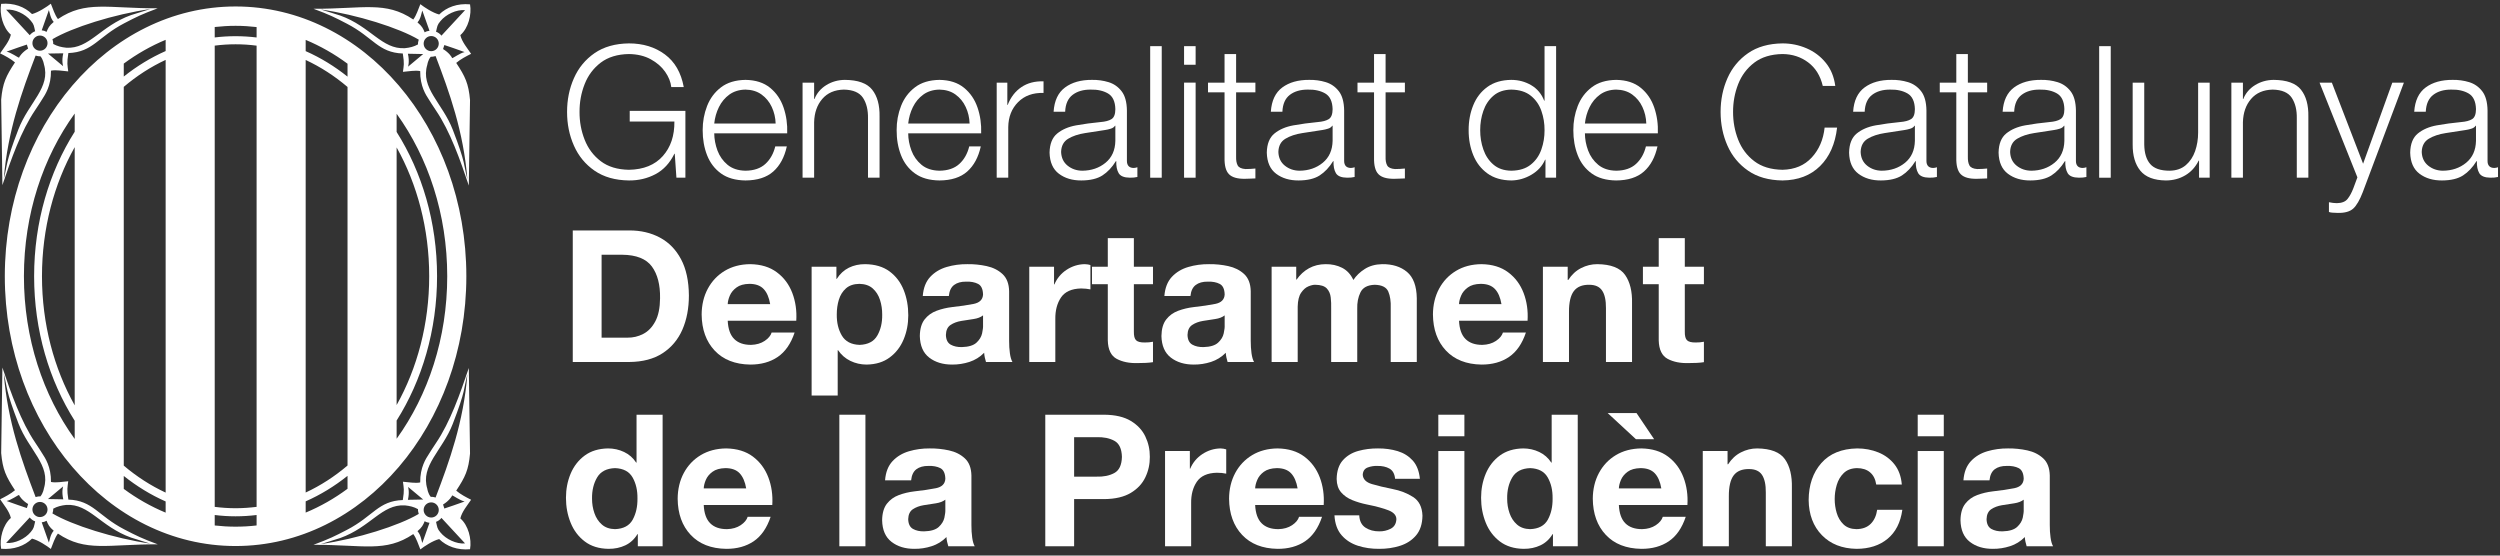 <?xml version="1.0" encoding="UTF-8" standalone="no"?>
<svg width="369px" height="82px" viewBox="0 0 369 82" version="1.1" xmlns="http://www.w3.org/2000/svg" xmlns:xlink="http://www.w3.org/1999/xlink">
    <rect x="0" y="0" width="369" height="82" fill="#333333" stroke="none"/>
    <!-- Generator: Sketch 42 (36781) - http://www.bohemiancoding.com/sketch -->
    <title>Group</title>
    <desc>Created with Sketch.</desc>
    <defs></defs>
    <g id="Page-1" stroke="none" stroke-width="1" fill="none" fill-rule="evenodd">
        <g id="Group" fill="#FFFFFF">
            <path d="M94.143,80.63 L97.802,80.63 L97.802,61.213 L93.953,61.213 L93.953,68.281 L93.899,68.281 C93.448,67.588 92.854,67.064 92.118,66.714 C91.379,66.364 90.589,66.187 89.745,66.187 C88.371,66.211 87.222,66.561 86.303,67.238 C85.384,67.918 84.692,68.808 84.228,69.907 C83.767,71.005 83.536,72.195 83.536,73.477 C83.536,74.796 83.767,76.023 84.228,77.159 C84.689,78.298 85.384,79.216 86.317,79.923 C87.246,80.627 88.416,80.991 89.826,81.008 C90.732,81.014 91.555,80.841 92.295,80.491 C93.031,80.144 93.631,79.593 94.089,78.835 L94.143,78.835 L94.143,80.63 Z M94.089,73.558 C94.109,74.758 93.875,75.806 93.39,76.696 C92.902,77.587 92.03,78.056 90.776,78.101 C89.982,78.087 89.334,77.859 88.836,77.421 C88.334,76.982 87.968,76.421 87.734,75.738 C87.497,75.054 87.381,74.337 87.385,73.585 C87.368,72.385 87.619,71.348 88.134,70.474 C88.649,69.597 89.531,69.138 90.776,69.094 C92.006,69.138 92.871,69.597 93.37,70.471 C93.865,71.345 94.105,72.372 94.089,73.558 L94.089,73.558 Z" id="Fill-1342"></path>
            <path d="M113.99,74.537 C114.078,73.072 113.885,71.712 113.403,70.451 C112.925,69.193 112.165,68.173 111.128,67.391 C110.087,66.612 108.771,66.214 107.177,66.187 C105.75,66.204 104.502,66.534 103.43,67.176 C102.362,67.819 101.528,68.7 100.931,69.811 C100.335,70.927 100.033,72.195 100.023,73.613 C100.043,75.826 100.684,77.604 101.942,78.944 C103.2,80.287 104.946,80.974 107.177,81.008 C108.775,81.018 110.128,80.644 111.247,79.889 C112.362,79.131 113.193,77.927 113.746,76.278 L110.355,76.278 C110.216,76.737 109.873,77.149 109.324,77.519 C108.771,77.886 108.103,78.08 107.316,78.101 C106.242,78.107 105.411,77.818 104.831,77.237 C104.248,76.659 103.926,75.755 103.871,74.537 L113.99,74.537 Z M103.871,72.089 C103.881,71.712 103.987,71.29 104.18,70.831 C104.377,70.369 104.705,69.968 105.17,69.631 C105.631,69.291 106.265,69.114 107.072,69.094 C107.995,69.097 108.697,69.352 109.175,69.859 C109.649,70.366 109.972,71.11 110.138,72.089 L103.871,72.089 L103.871,72.089 Z" id="Fill-1343"></path>
            <polygon id="Fill-1344" points="123.888 80.63 127.737 80.63 127.737 61.213 123.888 61.213"></polygon>
            <path d="M139.533,75.19 C139.55,75.496 139.503,75.901 139.394,76.407 C139.283,76.907 139.004,77.366 138.56,77.778 C138.116,78.186 137.397,78.403 136.41,78.427 C135.766,78.444 135.217,78.325 134.762,78.073 C134.308,77.818 134.071,77.339 134.05,76.632 C134.071,75.945 134.301,75.452 134.742,75.16 C135.183,74.867 135.712,74.67 136.329,74.568 C136.946,74.473 137.546,74.381 138.136,74.289 C138.723,74.197 139.188,74.021 139.533,73.749 L139.533,75.19 Z M134.484,70.893 C134.559,70.138 134.817,69.594 135.261,69.257 C135.705,68.927 136.295,68.764 137.034,68.771 C137.733,68.744 138.32,68.856 138.794,69.097 C139.266,69.342 139.513,69.869 139.533,70.675 C139.489,71.42 139.025,71.882 138.14,72.059 C137.251,72.236 136.197,72.392 134.973,72.525 C134.162,72.62 133.396,72.803 132.674,73.069 C131.955,73.337 131.365,73.762 130.907,74.347 C130.453,74.932 130.215,75.748 130.202,76.795 C130.232,78.233 130.697,79.294 131.592,79.981 C132.484,80.671 133.61,81.014 134.973,81.008 C135.841,81.018 136.689,80.885 137.516,80.617 C138.347,80.351 139.072,79.903 139.696,79.27 C139.71,79.501 139.74,79.733 139.791,79.96 C139.839,80.188 139.896,80.413 139.968,80.63 L143.87,80.63 C143.694,80.328 143.569,79.896 143.494,79.331 C143.416,78.767 143.379,78.158 143.382,77.506 L143.382,70.185 C143.358,69.074 143.033,68.227 142.406,67.649 C141.782,67.071 141.002,66.68 140.062,66.476 C139.127,66.272 138.18,66.177 137.228,66.187 C136.156,66.18 135.135,66.32 134.166,66.605 C133.196,66.891 132.385,67.377 131.741,68.064 C131.094,68.754 130.727,69.696 130.636,70.893 L134.484,70.893 L134.484,70.893 Z" id="Fill-1345"></path>
            <path d="M154.284,80.63 L158.54,80.63 L158.54,73.667 L163.019,73.667 C164.619,73.647 165.915,73.344 166.901,72.752 C167.885,72.161 168.604,71.396 169.051,70.454 C169.502,69.516 169.723,68.509 169.716,67.438 C169.723,66.367 169.502,65.364 169.051,64.422 C168.604,63.481 167.885,62.716 166.901,62.124 C165.915,61.532 164.619,61.23 163.019,61.213 L154.284,61.213 L154.284,80.63 Z M158.54,64.528 L161.852,64.528 C162.873,64.494 163.745,64.667 164.467,65.055 C165.189,65.439 165.565,66.235 165.596,67.438 C165.565,68.642 165.189,69.437 164.467,69.822 C163.745,70.209 162.873,70.386 161.852,70.352 L158.54,70.352 L158.54,64.528 L158.54,64.528 Z" id="Fill-1346"></path>
            <path d="M171.961,80.63 L175.813,80.63 L175.813,74.293 C175.792,73.021 176.074,71.957 176.65,71.107 C177.23,70.253 178.217,69.808 179.607,69.777 C179.845,69.777 180.089,69.788 180.34,69.811 C180.591,69.839 180.811,69.873 180.991,69.913 L180.991,66.326 C180.869,66.286 180.73,66.252 180.58,66.228 C180.435,66.204 180.289,66.187 180.15,66.187 C179.19,66.204 178.298,66.483 177.474,67.02 C176.654,67.561 176.054,68.281 175.677,69.176 L175.623,69.176 L175.623,66.568 L171.961,66.568 L171.961,80.63" id="Fill-1347"></path>
            <path d="M195.378,74.537 C195.467,73.072 195.273,71.712 194.795,70.451 C194.314,69.193 193.554,68.173 192.516,67.391 C191.475,66.612 190.16,66.214 188.569,66.187 C187.138,66.204 185.891,66.534 184.819,67.176 C183.751,67.819 182.917,68.7 182.32,69.811 C181.723,70.927 181.418,72.195 181.411,73.613 C181.432,75.826 182.072,77.604 183.33,78.944 C184.592,80.287 186.335,80.974 188.569,81.008 C190.163,81.018 191.519,80.644 192.635,79.889 C193.751,79.131 194.581,77.927 195.134,76.278 L191.743,76.278 C191.604,76.737 191.262,77.149 190.712,77.519 C190.16,77.886 189.492,78.08 188.705,78.101 C187.63,78.107 186.803,77.818 186.22,77.237 C185.636,76.659 185.318,75.755 185.26,74.537 L195.378,74.537 Z M185.26,72.089 C185.27,71.712 185.375,71.29 185.572,70.831 C185.765,70.369 186.094,69.968 186.555,69.631 C187.02,69.291 187.654,69.114 188.461,69.094 C189.383,69.097 190.085,69.352 190.563,69.859 C191.038,70.366 191.36,71.11 191.526,72.089 L185.26,72.089 L185.26,72.089 Z" id="Fill-1348"></path>
            <path d="M196.965,76.061 C197.037,77.295 197.389,78.274 198.023,79.002 C198.654,79.726 199.461,80.243 200.438,80.555 C201.411,80.868 202.452,81.018 203.557,81.008 C204.642,81.018 205.67,80.868 206.64,80.562 C207.606,80.256 208.396,79.746 209.006,79.029 C209.62,78.311 209.936,77.339 209.956,76.115 C209.912,74.84 209.451,73.922 208.576,73.358 C207.701,72.793 206.68,72.399 205.51,72.171 C204.368,71.947 203.364,71.705 202.499,71.45 C201.638,71.195 201.184,70.736 201.14,70.077 C201.173,69.522 201.424,69.162 201.886,68.995 C202.35,68.825 202.815,68.754 203.286,68.771 C203.991,68.757 204.591,68.887 205.08,69.162 C205.568,69.437 205.846,69.941 205.917,70.675 L209.576,70.675 C209.464,69.529 209.112,68.635 208.522,67.975 C207.931,67.323 207.189,66.857 206.294,66.585 C205.395,66.313 204.429,66.18 203.394,66.187 C202.37,66.18 201.397,66.303 200.471,66.561 C199.549,66.819 198.793,67.278 198.203,67.938 C197.616,68.594 197.311,69.516 197.291,70.702 C197.304,71.518 197.525,72.174 197.949,72.667 C198.376,73.16 198.922,73.545 199.597,73.817 C200.268,74.089 200.984,74.303 201.736,74.456 C203.13,74.735 204.205,75.027 204.961,75.33 C205.717,75.632 206.1,76.067 206.107,76.632 C206.073,77.305 205.788,77.771 205.263,78.043 C204.734,78.308 204.174,78.441 203.584,78.427 C202.794,78.437 202.116,78.25 201.543,77.88 C200.97,77.506 200.665,76.897 200.624,76.061 L196.965,76.061" id="Fill-1349"></path>
            <path d="M212.296,80.63 L216.144,80.63 L216.144,66.571 L212.296,66.571 L212.296,80.63 Z M212.296,64.392 L216.144,64.392 L216.144,61.213 L212.296,61.213 L212.296,64.392 Z" id="Fill-1350"></path>
            <path d="M229.216,80.63 L232.875,80.63 L232.875,61.213 L229.026,61.213 L229.026,68.281 L228.972,68.281 C228.521,67.588 227.928,67.064 227.192,66.714 C226.453,66.364 225.663,66.187 224.818,66.187 C223.445,66.211 222.299,66.561 221.376,67.238 C220.458,67.918 219.766,68.808 219.301,69.907 C218.84,71.005 218.609,72.195 218.609,73.477 C218.609,74.796 218.84,76.023 219.301,77.159 C219.759,78.298 220.458,79.216 221.387,79.923 C222.319,80.627 223.489,80.991 224.9,81.008 C225.805,81.014 226.629,80.841 227.368,80.491 C228.104,80.144 228.704,79.593 229.162,78.835 L229.216,78.835 L229.216,80.63 Z M229.162,73.558 C229.182,74.758 228.948,75.806 228.463,76.696 C227.975,77.587 227.104,78.056 225.849,78.101 C225.056,78.087 224.408,77.859 223.909,77.421 C223.408,76.982 223.041,76.421 222.807,75.738 C222.57,75.054 222.455,74.337 222.458,73.585 C222.441,72.385 222.692,71.348 223.208,70.474 C223.723,69.597 224.605,69.138 225.849,69.094 C227.08,69.138 227.945,69.597 228.443,70.471 C228.942,71.345 229.179,72.372 229.162,73.558 L229.162,73.558 Z" id="Fill-1351"></path>
            <path d="M249.063,74.537 C249.151,73.072 248.958,71.712 248.477,70.451 C247.998,69.193 247.239,68.173 246.201,67.391 C245.16,66.612 243.845,66.214 242.254,66.187 C240.823,66.204 239.575,66.534 238.504,67.176 C237.432,67.819 236.602,68.7 236.005,69.811 C235.408,70.927 235.103,72.195 235.096,73.613 C235.116,75.826 235.757,77.604 237.015,78.944 C238.273,80.287 240.02,80.974 242.254,81.008 C243.848,81.018 245.204,80.644 246.32,79.889 C247.436,79.131 248.266,77.927 248.816,76.278 L245.428,76.278 C245.289,76.737 244.947,77.149 244.397,77.519 C243.845,77.886 243.177,78.08 242.39,78.101 C241.315,78.107 240.484,77.818 239.901,77.237 C239.321,76.659 238.999,75.755 238.945,74.537 L249.063,74.537 Z M238.945,72.089 C238.955,71.712 239.06,71.29 239.253,70.831 C239.45,70.369 239.779,69.968 240.24,69.631 C240.701,69.291 241.339,69.114 242.142,69.094 C243.068,69.097 243.77,69.352 244.248,69.859 C244.723,70.366 245.045,71.11 245.211,72.089 L238.945,72.089 Z M241.464,64.827 L244.15,64.827 L241.549,60.965 L237.29,60.965 L241.464,64.827 L241.464,64.827 Z" id="Fill-1352"></path>
            <path d="M251.328,80.63 L255.177,80.63 L255.177,73.259 C255.17,71.841 255.408,70.811 255.886,70.172 C256.364,69.536 257.123,69.22 258.161,69.233 C259.049,69.233 259.687,69.519 260.07,70.09 C260.453,70.668 260.643,71.532 260.633,72.688 L260.633,80.63 L264.482,80.63 L264.482,71.981 C264.522,70.216 264.183,68.815 263.454,67.778 C262.729,66.741 261.362,66.214 259.358,66.187 C258.527,66.187 257.73,66.381 256.967,66.768 C256.208,67.153 255.574,67.741 255.069,68.526 L254.987,68.526 L254.987,66.568 L251.328,66.568 L251.328,80.63" id="Fill-1353"></path>
            <path d="M280.707,71.518 C280.609,70.321 280.246,69.329 279.625,68.54 C278.998,67.751 278.205,67.163 277.238,66.772 C276.275,66.384 275.231,66.187 274.115,66.187 C271.823,66.231 270.06,66.952 268.825,68.356 C267.595,69.754 266.971,71.569 266.957,73.803 C266.984,75.948 267.635,77.679 268.907,78.988 C270.178,80.297 271.887,80.974 274.03,81.008 C275.899,81.001 277.425,80.508 278.608,79.525 C279.798,78.543 280.524,77.118 280.785,75.245 L277.069,75.245 C276.947,76.115 276.631,76.805 276.116,77.319 C275.604,77.829 274.902,78.09 274.003,78.101 C273.207,78.087 272.572,77.852 272.101,77.4 C271.633,76.948 271.297,76.387 271.097,75.71 C270.897,75.037 270.799,74.354 270.802,73.667 C270.799,72.96 270.901,72.259 271.108,71.562 C271.314,70.869 271.657,70.287 272.138,69.822 C272.62,69.356 273.268,69.114 274.088,69.094 C274.892,69.097 275.536,69.305 276.018,69.716 C276.506,70.124 276.811,70.726 276.933,71.518 L280.707,71.518" id="Fill-1354"></path>
            <path d="M283.054,80.63 L286.902,80.63 L286.902,66.571 L283.054,66.571 L283.054,80.63 Z M283.054,64.392 L286.902,64.392 L286.902,61.213 L283.054,61.213 L283.054,64.392 Z" id="Fill-1355"></path>
            <path d="M298.699,75.19 C298.716,75.496 298.669,75.901 298.56,76.407 C298.448,76.907 298.17,77.366 297.726,77.778 C297.279,78.186 296.563,78.403 295.576,78.427 C294.932,78.444 294.383,78.325 293.928,78.073 C293.474,77.818 293.237,77.339 293.216,76.632 C293.237,75.945 293.467,75.452 293.908,75.16 C294.349,74.867 294.878,74.67 295.495,74.568 C296.112,74.473 296.712,74.381 297.299,74.289 C297.889,74.197 298.357,74.021 298.699,73.749 L298.699,75.19 Z M293.65,70.893 C293.725,70.138 293.983,69.594 294.427,69.257 C294.871,68.927 295.461,68.764 296.2,68.771 C296.899,68.744 297.485,68.856 297.96,69.097 C298.431,69.342 298.679,69.869 298.699,70.675 C298.655,71.42 298.191,71.882 297.306,72.059 C296.417,72.236 295.363,72.392 294.139,72.525 C293.328,72.62 292.562,72.803 291.84,73.069 C291.121,73.337 290.531,73.762 290.073,74.347 C289.618,74.932 289.381,75.748 289.368,76.795 C289.398,78.233 289.863,79.294 290.754,79.981 C291.65,80.671 292.775,81.014 294.139,81.008 C295.007,81.018 295.854,80.885 296.682,80.617 C297.513,80.351 298.238,79.903 298.862,79.27 C298.876,79.501 298.906,79.733 298.957,79.96 C299.005,80.188 299.062,80.413 299.133,80.63 L303.036,80.63 C302.86,80.328 302.735,79.896 302.66,79.331 C302.582,78.767 302.545,78.158 302.548,77.506 L302.548,70.185 C302.524,69.074 302.199,68.227 301.571,67.649 C300.948,67.071 300.164,66.68 299.228,66.476 C298.292,66.272 297.346,66.177 296.39,66.187 C295.322,66.18 294.301,66.32 293.332,66.605 C292.358,66.891 291.551,67.377 290.907,68.064 C290.259,68.754 289.893,69.696 289.802,70.893 L293.65,70.893 L293.65,70.893 Z" id="Fill-1356"></path>
            <path d="M84.54,53.43 L92.892,53.43 C94.862,53.413 96.499,52.981 97.798,52.135 C99.1,51.288 100.073,50.129 100.718,48.66 C101.359,47.188 101.681,45.505 101.681,43.611 C101.664,41.462 101.277,39.677 100.518,38.256 C99.758,36.835 98.72,35.771 97.401,35.067 C96.086,34.363 94.58,34.009 92.892,34.013 L84.54,34.013 L84.54,53.43 Z M88.795,37.6 L91.834,37.6 C93.919,37.62 95.38,38.202 96.218,39.337 C97.052,40.48 97.456,42.037 97.425,44.019 C97.412,45.447 97.178,46.583 96.72,47.439 C96.265,48.293 95.672,48.912 94.943,49.286 C94.214,49.666 93.431,49.85 92.593,49.84 L88.795,49.84 L88.795,37.6 L88.795,37.6 Z" id="Fill-1357"></path>
            <path d="M117.53,47.337 C117.618,45.872 117.425,44.512 116.947,43.251 C116.469,41.989 115.709,40.969 114.668,40.194 C113.627,39.412 112.311,39.011 110.721,38.99 C109.293,39.004 108.042,39.334 106.971,39.976 C105.902,40.622 105.068,41.5 104.471,42.615 C103.875,43.727 103.573,44.995 103.563,46.413 C103.583,48.626 104.224,50.401 105.482,51.744 C106.743,53.083 108.49,53.774 110.721,53.811 C112.315,53.818 113.671,53.444 114.787,52.689 C115.902,51.931 116.736,50.727 117.286,49.078 L113.895,49.078 C113.759,49.534 113.413,49.949 112.864,50.319 C112.315,50.686 111.643,50.88 110.857,50.904 C109.782,50.907 108.954,50.618 108.371,50.037 C107.788,49.459 107.469,48.558 107.411,47.337 L117.53,47.337 Z M107.411,44.893 C107.422,44.512 107.527,44.09 107.723,43.631 C107.92,43.169 108.249,42.768 108.71,42.431 C109.171,42.088 109.805,41.911 110.612,41.897 C111.538,41.897 112.237,42.152 112.715,42.659 C113.193,43.162 113.512,43.91 113.678,44.893 L107.411,44.893 L107.411,44.893 Z" id="Fill-1358"></path>
            <path d="M119.795,58.381 L123.644,58.381 L123.644,51.689 L123.698,51.689 C124.173,52.386 124.78,52.91 125.519,53.27 C126.255,53.627 127.052,53.808 127.906,53.811 C129.273,53.791 130.412,53.44 131.321,52.76 C132.233,52.084 132.918,51.196 133.376,50.098 C133.833,49.003 134.061,47.82 134.061,46.549 C134.064,45.195 133.84,43.951 133.386,42.812 C132.931,41.673 132.236,40.755 131.294,40.058 C130.354,39.364 129.151,39.007 127.689,38.99 C126.811,38.987 126.014,39.16 125.295,39.514 C124.573,39.871 123.979,40.418 123.508,41.163 L123.454,41.163 L123.454,39.368 L119.795,39.368 L119.795,58.381 Z M126.875,50.904 C125.641,50.86 124.769,50.401 124.254,49.527 C123.742,48.657 123.494,47.623 123.508,46.44 C123.505,45.665 123.606,44.934 123.813,44.247 C124.023,43.56 124.373,42.999 124.861,42.567 C125.349,42.135 126.011,41.908 126.848,41.897 C127.665,41.911 128.323,42.139 128.818,42.577 C129.313,43.019 129.669,43.584 129.89,44.271 C130.11,44.957 130.219,45.682 130.212,46.44 C130.232,47.623 129.991,48.657 129.49,49.527 C128.991,50.401 128.116,50.86 126.875,50.904 L126.875,50.904 Z" id="Fill-1359"></path>
            <path d="M145.098,47.99 C145.115,48.296 145.067,48.701 144.959,49.204 C144.847,49.711 144.569,50.166 144.125,50.578 C143.681,50.986 142.965,51.203 141.975,51.23 C141.331,51.244 140.781,51.125 140.327,50.873 C139.873,50.618 139.635,50.139 139.615,49.432 C139.635,48.742 139.866,48.252 140.307,47.96 C140.747,47.667 141.276,47.47 141.894,47.368 C142.511,47.269 143.111,47.181 143.701,47.089 C144.288,47.001 144.755,46.821 145.098,46.549 L145.098,47.99 Z M140.049,43.693 C140.123,42.938 140.381,42.394 140.825,42.061 C141.27,41.727 141.863,41.561 142.602,41.571 C143.297,41.547 143.884,41.656 144.359,41.901 C144.833,42.142 145.078,42.669 145.098,43.475 C145.057,44.22 144.589,44.682 143.704,44.859 C142.816,45.036 141.761,45.192 140.537,45.325 C139.727,45.42 138.96,45.603 138.242,45.869 C137.519,46.137 136.929,46.562 136.471,47.147 C136.017,47.732 135.78,48.548 135.766,49.595 C135.8,51.033 136.261,52.097 137.156,52.784 C138.048,53.471 139.177,53.814 140.537,53.811 C141.405,53.818 142.256,53.685 143.084,53.42 C143.911,53.151 144.637,52.703 145.261,52.07 C145.274,52.301 145.308,52.533 145.356,52.76 C145.403,52.988 145.464,53.213 145.532,53.43 L149.435,53.43 C149.262,53.128 149.133,52.696 149.059,52.131 C148.981,51.567 148.943,50.958 148.947,50.306 L148.947,42.985 C148.923,41.874 148.597,41.03 147.97,40.449 C147.346,39.871 146.566,39.48 145.63,39.276 C144.691,39.072 143.748,38.977 142.792,38.99 C141.721,38.98 140.703,39.12 139.73,39.405 C138.76,39.691 137.95,40.177 137.306,40.864 C136.661,41.554 136.292,42.496 136.2,43.693 L140.049,43.693 L140.049,43.693 Z" id="Fill-1360"></path>
            <path d="M151.92,53.43 L155.766,53.43 L155.766,47.093 C155.749,45.821 156.03,44.757 156.607,43.903 C157.187,43.053 158.173,42.608 159.564,42.577 C159.801,42.577 160.045,42.588 160.296,42.615 C160.547,42.639 160.764,42.673 160.947,42.713 L160.947,39.126 C160.825,39.082 160.686,39.052 160.537,39.028 C160.391,39.004 160.245,38.99 160.106,38.99 C159.146,39.004 158.255,39.283 157.431,39.82 C156.61,40.361 156.01,41.081 155.63,41.979 L155.576,41.979 L155.576,39.368 L151.92,39.368 L151.92,53.43" id="Fill-1361"></path>
            <path d="M167.359,35.152 L163.511,35.152 L163.511,39.368 L161.178,39.368 L161.178,41.952 L163.511,41.952 L163.511,50.248 C163.544,51.611 163.989,52.519 164.833,52.971 C165.681,53.42 166.712,53.627 167.929,53.59 C168.312,53.593 168.702,53.583 169.095,53.563 C169.485,53.546 169.848,53.508 170.181,53.457 L170.181,50.442 C169.977,50.479 169.777,50.51 169.584,50.527 C169.387,50.544 169.187,50.55 168.987,50.55 C168.346,50.561 167.915,50.452 167.685,50.221 C167.451,49.993 167.346,49.558 167.359,48.918 L167.359,41.952 L170.181,41.952 L170.181,39.368 L167.359,39.368 L167.359,35.152" id="Fill-1362"></path>
            <path d="M180.76,47.99 C180.777,48.296 180.733,48.701 180.621,49.204 C180.513,49.711 180.235,50.166 179.787,50.578 C179.343,50.986 178.627,51.203 177.641,51.23 C176.996,51.244 176.447,51.125 175.993,50.873 C175.535,50.618 175.297,50.139 175.277,49.432 C175.297,48.742 175.528,48.252 175.972,47.96 C176.413,47.667 176.942,47.47 177.559,47.368 C178.173,47.269 178.776,47.181 179.363,47.089 C179.953,47.001 180.418,46.821 180.76,46.549 L180.76,47.99 Z M175.711,43.693 C175.786,42.938 176.047,42.394 176.491,42.061 C176.935,41.727 177.525,41.561 178.264,41.571 C178.963,41.547 179.546,41.656 180.021,41.901 C180.496,42.142 180.743,42.669 180.76,43.475 C180.719,44.22 180.255,44.682 179.366,44.859 C178.478,45.036 177.423,45.192 176.203,45.325 C175.392,45.42 174.626,45.603 173.904,45.869 C173.181,46.137 172.591,46.562 172.137,47.147 C171.679,47.732 171.445,48.548 171.428,49.595 C171.462,51.033 171.927,52.097 172.819,52.784 C173.714,53.471 174.84,53.814 176.203,53.811 C177.071,53.818 177.919,53.685 178.746,53.42 C179.573,53.151 180.299,52.703 180.923,52.07 C180.94,52.301 180.97,52.533 181.018,52.76 C181.069,52.988 181.126,53.213 181.194,53.43 L185.097,53.43 C184.924,53.128 184.799,52.696 184.721,52.131 C184.646,51.567 184.609,50.958 184.609,50.306 L184.609,42.985 C184.585,41.874 184.26,41.03 183.636,40.449 C183.008,39.871 182.228,39.48 181.293,39.276 C180.357,39.072 179.411,38.977 178.454,38.99 C177.386,38.98 176.366,39.12 175.396,39.405 C174.423,39.691 173.615,40.177 172.968,40.864 C172.324,41.554 171.954,42.496 171.862,43.693 L175.711,43.693 L175.711,43.693 Z" id="Fill-1363"></path>
            <path d="M187.691,53.43 L191.54,53.43 L191.54,45.27 C191.557,44.366 191.726,43.676 192.045,43.21 C192.367,42.741 192.727,42.424 193.13,42.261 C193.537,42.098 193.873,42.02 194.144,42.033 C194.944,42.044 195.507,42.227 195.836,42.577 C196.165,42.931 196.358,43.373 196.416,43.907 C196.477,44.437 196.497,44.985 196.48,45.542 L196.48,53.43 L200.329,53.43 L200.329,45.593 C200.299,44.672 200.458,43.859 200.804,43.152 C201.15,42.441 201.848,42.071 202.906,42.033 C203.968,42.057 204.636,42.394 204.914,43.04 C205.188,43.689 205.307,44.495 205.27,45.457 L205.27,53.43 L209.118,53.43 L209.118,44.019 C209.091,42.217 208.61,40.922 207.674,40.136 C206.738,39.354 205.51,38.97 203.995,38.99 C203.011,39.011 202.164,39.245 201.448,39.698 C200.733,40.15 200.17,40.694 199.759,41.323 C199.366,40.49 198.81,39.891 198.088,39.524 C197.369,39.16 196.558,38.98 195.667,38.99 C194.754,38.994 193.937,39.194 193.215,39.589 C192.493,39.987 191.879,40.548 191.377,41.272 L191.323,41.272 L191.323,39.368 L187.691,39.368 L187.691,53.43" id="Fill-1364"></path>
            <path d="M225.469,47.337 C225.557,45.872 225.364,44.512 224.886,43.251 C224.405,41.989 223.648,40.969 222.607,40.194 C221.566,39.412 220.251,39.011 218.66,38.99 C217.229,39.004 215.982,39.334 214.913,39.976 C213.842,40.622 213.008,41.5 212.411,42.615 C211.814,43.727 211.512,44.995 211.502,46.413 C211.522,48.626 212.163,50.401 213.421,51.744 C214.683,53.083 216.429,53.774 218.66,53.811 C220.254,53.818 221.61,53.444 222.726,52.689 C223.842,51.931 224.676,50.727 225.225,49.078 L221.834,49.078 C221.695,49.534 221.353,49.949 220.803,50.319 C220.254,50.686 219.583,50.88 218.796,50.904 C217.721,50.907 216.894,50.618 216.31,50.037 C215.727,49.459 215.408,48.558 215.351,47.337 L225.469,47.337 Z M215.351,44.893 C215.361,44.512 215.466,44.09 215.663,43.631 C215.856,43.169 216.188,42.768 216.65,42.431 C217.111,42.088 217.745,41.911 218.552,41.897 C219.478,41.897 220.176,42.152 220.654,42.659 C221.132,43.162 221.451,43.91 221.617,44.893 L215.351,44.893 L215.351,44.893 Z" id="Fill-1365"></path>
            <path d="M227.734,53.43 L231.583,53.43 L231.583,46.059 C231.576,44.638 231.814,43.614 232.292,42.975 C232.773,42.336 233.529,42.02 234.57,42.033 C235.456,42.033 236.093,42.316 236.476,42.894 C236.863,43.465 237.049,44.332 237.039,45.488 L237.039,53.43 L240.888,53.43 L240.888,44.781 C240.932,43.016 240.589,41.615 239.864,40.582 C239.135,39.541 237.768,39.011 235.764,38.99 C234.933,38.987 234.136,39.181 233.377,39.565 C232.614,39.953 231.98,40.541 231.475,41.323 L231.393,41.323 L231.393,39.368 L227.734,39.368 L227.734,53.43" id="Fill-1366"></path>
            <path d="M248.677,35.152 L244.828,35.152 L244.828,39.368 L242.495,39.368 L242.495,41.952 L244.828,41.952 L244.828,50.248 C244.865,51.611 245.306,52.519 246.15,52.971 C246.998,53.42 248.029,53.627 249.246,53.59 C249.63,53.593 250.019,53.583 250.413,53.563 C250.803,53.546 251.166,53.508 251.498,53.457 L251.498,50.442 C251.294,50.479 251.094,50.51 250.901,50.527 C250.704,50.544 250.504,50.55 250.304,50.55 C249.667,50.561 249.233,50.452 249.002,50.221 C248.772,49.993 248.663,49.558 248.677,48.918 L248.677,41.952 L251.498,41.952 L251.498,39.368 L248.677,39.368 L248.677,35.152" id="Fill-1367"></path>
            <path d="M101.165,16.36 L92.946,16.36 L92.946,17.934 L99.541,17.934 C99.565,20.029 98.995,21.729 97.829,23.038 C96.662,24.347 94.997,25.023 92.837,25.061 C91.135,25.033 89.745,24.612 88.666,23.789 C87.592,22.97 86.798,21.912 86.293,20.62 C85.784,19.328 85.533,17.961 85.54,16.523 C85.533,15.082 85.784,13.711 86.293,12.419 C86.798,11.127 87.592,10.07 88.666,9.247 C89.745,8.431 91.135,8.003 92.837,7.976 C94.072,7.996 95.14,8.251 96.042,8.744 C96.944,9.237 97.656,9.852 98.175,10.594 C98.69,11.335 98.995,12.086 99.08,12.848 L100.921,12.848 C100.531,10.723 99.606,9.118 98.141,8.033 C96.679,6.949 94.912,6.408 92.837,6.405 C90.803,6.429 89.111,6.911 87.754,7.846 C86.401,8.785 85.387,10.012 84.713,11.539 C84.034,13.065 83.699,14.725 83.699,16.523 C83.699,18.315 84.034,19.974 84.713,21.501 C85.387,23.027 86.401,24.258 87.754,25.193 C89.111,26.128 90.803,26.611 92.837,26.635 C94.258,26.645 95.564,26.336 96.75,25.707 C97.937,25.078 98.866,24.071 99.541,22.694 L99.595,22.694 L99.839,26.227 L101.165,26.227 L101.165,16.36" id="Fill-1368"></path>
            <path d="M116.19,19.675 C116.241,18.335 116.062,17.071 115.655,15.877 C115.251,14.684 114.587,13.711 113.664,12.957 C112.742,12.202 111.531,11.814 110.036,11.79 C108.558,11.814 107.35,12.178 106.418,12.892 C105.489,13.603 104.804,14.521 104.366,15.646 C103.929,16.768 103.712,17.958 103.715,19.213 C103.712,20.562 103.929,21.797 104.366,22.915 C104.804,24.034 105.489,24.928 106.418,25.601 C107.35,26.274 108.558,26.618 110.036,26.635 C111.786,26.625 113.156,26.186 114.136,25.316 C115.116,24.445 115.784,23.211 116.136,21.606 L114.431,21.606 C114.166,22.684 113.678,23.548 112.966,24.197 C112.254,24.85 111.277,25.183 110.036,25.197 C108.944,25.176 108.062,24.884 107.384,24.323 C106.709,23.758 106.214,23.061 105.899,22.222 C105.587,21.378 105.428,20.528 105.421,19.675 L116.19,19.675 Z M105.421,18.237 C105.512,17.37 105.743,16.557 106.116,15.799 C106.492,15.044 107.004,14.429 107.656,13.956 C108.31,13.487 109.103,13.242 110.036,13.225 C110.962,13.242 111.748,13.48 112.403,13.949 C113.054,14.419 113.556,15.031 113.912,15.789 C114.264,16.544 114.458,17.36 114.485,18.237 L105.421,18.237 L105.421,18.237 Z" id="Fill-1369"></path>
            <path d="M118.459,26.227 L120.165,26.227 L120.165,18.043 C120.202,16.639 120.602,15.493 121.365,14.606 C122.128,13.715 123.193,13.256 124.559,13.225 C125.919,13.252 126.858,13.657 127.377,14.439 C127.892,15.224 128.14,16.234 128.116,17.472 L128.116,26.227 L129.822,26.227 L129.822,17.2 C129.852,15.51 129.49,14.191 128.733,13.239 C127.977,12.287 126.631,11.804 124.695,11.79 C123.681,11.801 122.765,12.062 121.948,12.569 C121.131,13.076 120.555,13.759 120.219,14.616 L120.165,14.616 L120.165,12.198 L118.459,12.198 L118.459,26.227" id="Fill-1370"></path>
            <path d="M144.82,19.675 C144.867,18.335 144.691,17.071 144.284,15.877 C143.877,14.684 143.213,13.711 142.29,12.957 C141.368,12.202 140.161,11.814 138.662,11.79 C137.184,11.814 135.976,12.178 135.047,12.892 C134.115,13.603 133.43,14.521 132.992,15.646 C132.555,16.768 132.338,17.958 132.345,19.213 C132.338,20.562 132.555,21.797 132.992,22.915 C133.43,24.034 134.115,24.928 135.047,25.601 C135.976,26.274 137.184,26.618 138.662,26.635 C140.415,26.625 141.782,26.186 142.762,25.316 C143.745,24.445 144.41,23.211 144.766,21.606 L143.06,21.606 C142.796,22.684 142.307,23.548 141.595,24.197 C140.883,24.85 139.903,25.183 138.662,25.197 C137.574,25.176 136.689,24.884 136.014,24.323 C135.339,23.758 134.84,23.061 134.528,22.222 C134.213,21.378 134.054,20.528 134.05,19.675 L144.82,19.675 Z M134.05,18.237 C134.139,17.37 134.373,16.557 134.746,15.799 C135.119,15.044 135.631,14.429 136.285,13.956 C136.939,13.487 137.73,13.242 138.662,13.225 C139.588,13.242 140.378,13.48 141.029,13.949 C141.68,14.419 142.185,15.031 142.538,15.789 C142.894,16.544 143.084,17.36 143.114,18.237 L134.05,18.237 L134.05,18.237 Z" id="Fill-1371"></path>
            <path d="M147.112,26.227 L148.818,26.227 L148.818,18.75 C148.842,17.254 149.323,16.03 150.262,15.082 C151.202,14.13 152.456,13.674 154.026,13.715 L154.026,12.005 C152.758,11.964 151.67,12.246 150.761,12.858 C149.855,13.47 149.181,14.344 148.736,15.486 L148.682,15.486 L148.682,12.198 L147.112,12.198 L147.112,26.227" id="Fill-1372"></path>
            <path d="M164.626,20.79 C164.599,22.177 164.114,23.255 163.172,24.027 C162.232,24.795 161.089,25.186 159.743,25.197 C158.913,25.19 158.19,24.942 157.583,24.455 C156.973,23.966 156.651,23.289 156.62,22.426 C156.647,21.528 156.997,20.879 157.665,20.477 C158.333,20.076 159.163,19.797 160.157,19.644 C161.147,19.491 162.141,19.338 163.134,19.185 C163.382,19.151 163.653,19.087 163.945,18.995 C164.24,18.907 164.446,18.76 164.572,18.56 L164.626,18.56 L164.626,20.79 Z M157.217,16.493 C157.265,15.357 157.631,14.527 158.319,14 C159.004,13.477 159.886,13.222 160.964,13.225 C161.995,13.201 162.856,13.395 163.548,13.8 C164.24,14.211 164.599,14.98 164.626,16.108 C164.623,16.86 164.433,17.349 164.057,17.584 C163.68,17.819 163.138,17.961 162.429,18.016 C161.174,18.135 159.977,18.298 158.841,18.502 C157.702,18.709 156.769,19.111 156.044,19.706 C155.315,20.301 154.942,21.242 154.915,22.531 C154.952,23.942 155.41,24.979 156.295,25.645 C157.18,26.312 158.282,26.642 159.608,26.635 C160.92,26.631 161.958,26.383 162.717,25.894 C163.477,25.404 164.141,24.7 164.708,23.782 L164.762,23.782 C164.738,24.527 164.857,25.118 165.114,25.557 C165.376,25.996 165.925,26.22 166.766,26.227 C166.993,26.227 167.186,26.22 167.352,26.206 C167.522,26.189 167.695,26.162 167.878,26.121 L167.878,24.683 C167.81,24.71 167.725,24.734 167.627,24.755 C167.532,24.778 167.434,24.789 167.336,24.792 C167,24.789 166.746,24.697 166.579,24.517 C166.417,24.34 166.332,24.085 166.332,23.755 L166.332,16.302 C166.315,15.065 166.054,14.116 165.545,13.463 C165.04,12.81 164.396,12.362 163.616,12.124 C162.832,11.886 162.022,11.777 161.181,11.79 C159.553,11.78 158.228,12.151 157.207,12.906 C156.183,13.66 155.62,14.854 155.511,16.493 L157.217,16.493 L157.217,16.493 Z" id="Fill-1373"></path>
            <polygon id="Fill-1374" points="169.767 26.23 171.472 26.23 171.472 6.813 169.767 6.813"></polygon>
            <path d="M174.768,26.227 L176.474,26.227 L176.474,12.195 L174.768,12.195 L174.768,26.227 Z M174.768,9.557 L176.474,9.557 L176.474,6.813 L174.768,6.813 L174.768,9.557 Z" id="Fill-1375"></path>
            <path d="M182.449,7.979 L180.743,7.979 L180.743,12.198 L178.302,12.198 L178.302,13.633 L180.743,13.633 L180.743,23.238 C180.716,24.418 180.933,25.244 181.398,25.713 C181.859,26.183 182.656,26.41 183.778,26.39 C184.036,26.39 184.287,26.38 184.538,26.366 C184.789,26.349 185.039,26.339 185.297,26.336 L185.297,24.874 C184.809,24.925 184.321,24.952 183.832,24.952 C183.242,24.911 182.856,24.731 182.683,24.418 C182.51,24.102 182.432,23.663 182.449,23.102 L182.449,13.633 L185.297,13.633 L185.297,12.198 L182.449,12.198 L182.449,7.979" id="Fill-1376"></path>
            <path d="M196.694,20.79 C196.664,22.177 196.179,23.255 195.236,24.027 C194.297,24.795 193.151,25.186 191.808,25.197 C190.977,25.19 190.258,24.942 189.648,24.455 C189.037,23.966 188.715,23.289 188.688,22.426 C188.712,21.528 189.061,20.879 189.729,20.477 C190.397,20.076 191.228,19.797 192.221,19.644 C193.212,19.491 194.205,19.338 195.199,19.185 C195.446,19.151 195.717,19.087 196.009,18.995 C196.304,18.907 196.511,18.76 196.636,18.56 L196.694,18.56 L196.694,20.79 Z M189.281,16.493 C189.329,15.357 189.695,14.527 190.38,14 C191.069,13.477 191.95,13.222 193.028,13.225 C194.059,13.201 194.921,13.395 195.612,13.8 C196.304,14.211 196.664,14.98 196.694,16.108 C196.687,16.86 196.497,17.349 196.121,17.584 C195.745,17.819 195.202,17.961 194.493,18.016 C193.239,18.135 192.045,18.298 190.906,18.502 C189.77,18.709 188.837,19.111 188.108,19.706 C187.379,20.301 187.006,21.242 186.979,22.531 C187.016,23.942 187.474,24.979 188.359,25.645 C189.244,26.312 190.35,26.642 191.672,26.635 C192.984,26.631 194.022,26.383 194.782,25.894 C195.541,25.404 196.206,24.7 196.772,23.782 L196.826,23.782 C196.803,24.527 196.921,25.118 197.179,25.557 C197.44,25.996 197.989,26.22 198.83,26.227 C199.057,26.227 199.251,26.22 199.417,26.206 C199.586,26.189 199.759,26.162 199.943,26.121 L199.943,24.683 C199.875,24.71 199.79,24.734 199.692,24.755 C199.597,24.778 199.498,24.789 199.4,24.792 C199.064,24.789 198.81,24.697 198.644,24.517 C198.481,24.34 198.396,24.085 198.396,23.755 L198.396,16.302 C198.379,15.065 198.118,14.116 197.61,13.463 C197.104,12.81 196.46,12.362 195.68,12.124 C194.897,11.886 194.086,11.777 193.245,11.79 C191.618,11.78 190.295,12.151 189.271,12.906 C188.251,13.66 187.684,14.854 187.576,16.493 L189.281,16.493 L189.281,16.493 Z" id="Fill-1377"></path>
            <path d="M204.513,7.979 L202.808,7.979 L202.808,12.198 L200.366,12.198 L200.366,13.633 L202.808,13.633 L202.808,23.238 C202.781,24.418 202.998,25.244 203.462,25.713 C203.923,26.183 204.717,26.41 205.843,26.39 C206.1,26.39 206.351,26.38 206.602,26.366 C206.853,26.349 207.104,26.339 207.362,26.336 L207.362,24.874 C206.874,24.925 206.385,24.952 205.897,24.952 C205.307,24.911 204.92,24.731 204.747,24.418 C204.571,24.102 204.493,23.663 204.513,23.102 L204.513,13.633 L207.362,13.633 L207.362,12.198 L204.513,12.198 L204.513,7.979" id="Fill-1378"></path>
            <path d="M218.477,19.213 C218.474,18.223 218.626,17.275 218.942,16.367 C219.254,15.462 219.749,14.714 220.427,14.133 C221.102,13.548 221.98,13.246 223.062,13.225 C224.269,13.246 225.232,13.548 225.951,14.133 C226.673,14.714 227.192,15.462 227.507,16.367 C227.826,17.275 227.982,18.223 227.975,19.213 C227.982,20.202 227.826,21.154 227.507,22.058 C227.192,22.963 226.673,23.711 225.951,24.292 C225.232,24.877 224.269,25.18 223.062,25.197 C221.98,25.18 221.102,24.877 220.427,24.292 C219.749,23.711 219.254,22.963 218.942,22.058 C218.626,21.154 218.474,20.202 218.477,19.213 Z M229.681,6.813 L227.975,6.813 L227.975,14.861 L227.921,14.861 C227.528,13.851 226.887,13.089 225.998,12.569 C225.113,12.052 224.133,11.79 223.062,11.79 C221.644,11.807 220.468,12.154 219.539,12.831 C218.606,13.507 217.911,14.405 217.457,15.524 C216.999,16.639 216.768,17.87 216.772,19.213 C216.768,20.556 216.999,21.786 217.457,22.905 C217.911,24.02 218.606,24.918 219.539,25.594 C220.468,26.271 221.644,26.618 223.062,26.635 C224.116,26.621 225.11,26.339 226.046,25.785 C226.985,25.231 227.653,24.493 228.057,23.568 L228.111,23.568 L228.111,26.227 L229.681,26.227 L229.681,6.813 L229.681,6.813 Z" id="Fill-1379"></path>
            <path d="M244.699,19.675 C244.75,18.335 244.574,17.071 244.167,15.877 C243.76,14.684 243.095,13.711 242.173,12.957 C241.251,12.202 240.04,11.814 238.545,11.79 C237.066,11.814 235.859,12.178 234.93,12.892 C233.997,13.603 233.312,14.521 232.875,15.646 C232.438,16.768 232.221,17.958 232.224,19.213 C232.221,20.562 232.438,21.797 232.875,22.915 C233.312,24.034 233.997,24.928 234.93,25.601 C235.859,26.274 237.066,26.618 238.545,26.635 C240.298,26.625 241.664,26.186 242.644,25.316 C243.628,24.445 244.292,23.211 244.645,21.606 L242.939,21.606 C242.675,22.684 242.186,23.548 241.474,24.197 C240.762,24.85 239.786,25.183 238.545,25.197 C237.453,25.176 236.571,24.884 235.896,24.323 C235.218,23.758 234.723,23.061 234.408,22.222 C234.096,21.378 233.936,20.528 233.933,19.675 L244.699,19.675 Z M233.933,18.237 C234.021,17.37 234.255,16.557 234.628,15.799 C235.001,15.044 235.513,14.429 236.168,13.956 C236.819,13.487 237.612,13.242 238.545,13.225 C239.47,13.242 240.257,13.48 240.911,13.949 C241.563,14.419 242.068,15.031 242.42,15.789 C242.773,16.544 242.966,17.36 242.994,18.237 L233.933,18.237 L233.933,18.237 Z" id="Fill-1380"></path>
            <path d="M270.887,12.685 C270.704,11.321 270.229,10.172 269.463,9.244 C268.7,8.309 267.757,7.605 266.638,7.126 C265.519,6.646 264.343,6.405 263.102,6.405 C261.067,6.429 259.372,6.911 258.019,7.846 C256.666,8.781 255.648,10.012 254.974,11.539 C254.299,13.065 253.96,14.725 253.96,16.52 C253.96,18.315 254.299,19.974 254.974,21.501 C255.648,23.027 256.666,24.258 258.019,25.193 C259.372,26.128 261.067,26.611 263.102,26.635 C265.387,26.608 267.232,25.904 268.636,24.52 C270.039,23.136 270.877,21.239 271.155,18.832 L269.314,18.832 C269.124,20.603 268.493,22.072 267.418,23.242 C266.343,24.415 264.906,25.02 263.102,25.061 C261.396,25.033 260.006,24.612 258.931,23.789 C257.852,22.97 257.062,21.912 256.554,20.62 C256.048,19.328 255.798,17.961 255.801,16.52 C255.798,15.082 256.048,13.711 256.554,12.419 C257.062,11.127 257.852,10.07 258.931,9.247 C260.006,8.431 261.396,8.003 263.102,7.976 C264.543,7.989 265.804,8.397 266.886,9.21 C267.968,10.019 268.686,11.178 269.042,12.685 L270.887,12.685" id="Fill-1381"></path>
            <path d="M282.637,20.79 C282.606,22.177 282.121,23.255 281.182,24.027 C280.239,24.795 279.097,25.186 277.75,25.197 C276.92,25.19 276.201,24.942 275.59,24.455 C274.98,23.966 274.661,23.289 274.631,22.426 C274.658,21.528 275.004,20.879 275.672,20.477 C276.343,20.076 277.17,19.797 278.164,19.644 C279.154,19.491 280.148,19.338 281.145,19.185 C281.392,19.151 281.66,19.087 281.955,18.995 C282.247,18.907 282.457,18.76 282.582,18.56 L282.637,18.56 L282.637,20.79 Z M275.227,16.493 C275.275,15.357 275.641,14.527 276.326,14 C277.011,13.477 277.893,13.222 278.971,13.225 C280.002,13.201 280.867,13.395 281.558,13.8 C282.25,14.211 282.609,14.98 282.637,16.108 C282.633,16.86 282.443,17.349 282.067,17.584 C281.691,17.819 281.148,17.961 280.439,18.016 C279.181,18.135 277.988,18.298 276.848,18.502 C275.712,18.709 274.78,19.111 274.051,19.706 C273.325,20.301 272.949,21.242 272.925,22.531 C272.959,23.942 273.417,24.979 274.302,25.645 C275.187,26.312 276.292,26.642 277.615,26.635 C278.927,26.631 279.965,26.383 280.728,25.894 C281.487,25.404 282.152,24.7 282.718,23.782 L282.772,23.782 C282.745,24.527 282.864,25.118 283.122,25.557 C283.383,25.996 283.935,26.22 284.776,26.227 C285,26.227 285.197,26.22 285.363,26.206 C285.529,26.189 285.705,26.162 285.889,26.121 L285.889,24.683 C285.817,24.71 285.733,24.734 285.638,24.755 C285.539,24.778 285.441,24.789 285.346,24.792 C285.007,24.789 284.756,24.697 284.59,24.517 C284.424,24.34 284.342,24.085 284.342,23.755 L284.342,16.302 C284.325,15.065 284.061,14.116 283.556,13.463 C283.047,12.81 282.403,12.362 281.623,12.124 C280.843,11.886 280.029,11.777 279.188,11.79 C277.564,11.78 276.238,12.151 275.214,12.906 C274.193,13.66 273.627,14.854 273.522,16.493 L275.227,16.493 L275.227,16.493 Z" id="Fill-1382"></path>
            <path d="M290.456,7.979 L288.75,7.979 L288.75,12.198 L286.309,12.198 L286.309,13.633 L288.75,13.633 L288.75,23.238 C288.723,24.418 288.94,25.244 289.405,25.713 C289.869,26.183 290.663,26.41 291.785,26.39 C292.043,26.39 292.297,26.38 292.545,26.366 C292.796,26.349 293.05,26.339 293.304,26.336 L293.304,24.874 C292.816,24.925 292.328,24.952 291.84,24.952 C291.25,24.911 290.866,24.731 290.69,24.418 C290.517,24.102 290.439,23.663 290.456,23.102 L290.456,13.633 L293.304,13.633 L293.304,12.198 L290.456,12.198 L290.456,7.979" id="Fill-1383"></path>
            <path d="M304.701,20.79 C304.671,22.177 304.186,23.255 303.243,24.027 C302.304,24.795 301.161,25.186 299.815,25.197 C298.984,25.19 298.265,24.942 297.655,24.455 C297.045,23.966 296.722,23.289 296.695,22.426 C296.719,21.528 297.068,20.879 297.736,20.477 C298.408,20.076 299.235,19.797 300.229,19.644 C301.219,19.491 302.212,19.338 303.206,19.185 C303.457,19.151 303.725,19.087 304.02,18.995 C304.311,18.907 304.518,18.76 304.647,18.56 L304.701,18.56 L304.701,20.79 Z M297.292,16.493 C297.34,15.357 297.706,14.527 298.391,14 C299.076,13.477 299.957,13.222 301.036,13.225 C302.067,13.201 302.928,13.395 303.62,13.8 C304.311,14.211 304.674,14.98 304.701,16.108 C304.698,16.86 304.508,17.349 304.128,17.584 C303.752,17.819 303.209,17.961 302.501,18.016 C301.246,18.135 300.049,18.298 298.913,18.502 C297.777,18.709 296.845,19.111 296.115,19.706 C295.39,20.301 295.013,21.242 294.99,22.531 C295.024,23.942 295.481,24.979 296.366,25.645 C297.251,26.312 298.357,26.642 299.679,26.635 C300.992,26.631 302.029,26.383 302.789,25.894 C303.552,25.404 304.213,24.7 304.783,23.782 L304.837,23.782 C304.81,24.527 304.928,25.118 305.186,25.557 C305.447,25.996 305.997,26.22 306.841,26.227 C307.065,26.227 307.258,26.22 307.428,26.206 C307.594,26.189 307.767,26.162 307.953,26.121 L307.953,24.683 C307.882,24.71 307.797,24.734 307.702,24.755 C307.604,24.778 307.506,24.789 307.411,24.792 C307.072,24.789 306.821,24.697 306.654,24.517 C306.488,24.34 306.404,24.085 306.407,23.755 L306.407,16.302 C306.387,15.065 306.125,14.116 305.617,13.463 C305.112,12.81 304.467,12.362 303.687,12.124 C302.907,11.886 302.094,11.777 301.253,11.79 C299.628,11.78 298.303,12.151 297.279,12.906 C296.258,13.66 295.692,14.854 295.587,16.493 L297.292,16.493 L297.292,16.493 Z" id="Fill-1384"></path>
            <polygon id="Fill-1385" points="309.838 26.23 311.544 26.23 311.544 6.813 309.838 6.813"></polygon>
            <path d="M326.149,12.198 L324.443,12.198 L324.443,19.57 C324.443,20.535 324.297,21.446 324.002,22.3 C323.707,23.146 323.25,23.84 322.629,24.374 C322.008,24.908 321.208,25.183 320.235,25.197 C318.896,25.197 317.943,24.867 317.376,24.214 C316.807,23.565 316.512,22.602 316.491,21.338 L316.491,12.198 L314.782,12.198 L314.782,21.307 C314.769,22.959 315.145,24.255 315.915,25.197 C316.685,26.138 317.946,26.618 319.692,26.635 C320.75,26.631 321.707,26.376 322.554,25.873 C323.406,25.37 324.06,24.646 324.525,23.704 L324.579,23.704 L324.579,26.227 L326.149,26.227 L326.149,12.198" id="Fill-1386"></path>
            <path d="M329.35,26.227 L331.055,26.227 L331.055,18.043 C331.093,16.639 331.493,15.493 332.256,14.606 C333.019,13.715 334.083,13.256 335.45,13.225 C336.81,13.252 337.749,13.657 338.268,14.439 C338.783,15.224 339.031,16.234 339.007,17.472 L339.007,26.227 L340.713,26.227 L340.713,17.2 C340.743,15.51 340.38,14.191 339.624,13.239 C338.868,12.287 337.522,11.804 335.586,11.79 C334.572,11.801 333.656,12.062 332.839,12.569 C332.022,13.076 331.445,13.759 331.11,14.616 L331.055,14.616 L331.055,12.198 L329.35,12.198 L329.35,26.227" id="Fill-1387"></path>
            <path d="M347.952,26.176 L347.356,27.784 C347.101,28.444 346.813,28.977 346.491,29.372 C346.172,29.77 345.646,29.977 344.914,29.987 C344.541,29.98 344.151,29.936 343.751,29.848 L343.751,31.286 C343.88,31.34 344.046,31.371 344.246,31.388 C344.45,31.402 344.717,31.412 345.05,31.425 C346.081,31.446 346.84,31.232 347.332,30.79 C347.823,30.344 348.291,29.542 348.739,28.379 L354.816,12.198 L353.106,12.198 L348.793,24.166 L344.182,12.198 L342.364,12.198 L347.952,26.176" id="Fill-1388"></path>
            <path d="M365.456,20.79 C365.426,22.177 364.941,23.255 363.998,24.027 C363.059,24.795 361.916,25.186 360.57,25.197 C359.739,25.19 359.02,24.942 358.41,24.455 C357.8,23.966 357.477,23.289 357.447,22.426 C357.474,21.528 357.823,20.879 358.491,20.477 C359.159,20.076 359.99,19.797 360.984,19.644 C361.974,19.491 362.967,19.338 363.961,19.185 C364.212,19.151 364.48,19.087 364.771,18.995 C365.066,18.907 365.273,18.76 365.402,18.56 L365.456,18.56 L365.456,20.79 Z M358.044,16.493 C358.095,15.357 358.461,14.527 359.146,14 C359.831,13.477 360.712,13.222 361.791,13.225 C362.821,13.201 363.683,13.395 364.374,13.8 C365.066,14.211 365.426,14.98 365.456,16.108 C365.449,16.86 365.263,17.349 364.887,17.584 C364.507,17.819 363.964,17.961 363.255,18.016 C362.001,18.135 360.804,18.298 359.668,18.502 C358.529,18.709 357.599,19.111 356.87,19.706 C356.145,20.301 355.768,21.242 355.745,22.531 C355.779,23.942 356.236,24.979 357.121,25.645 C358.006,26.312 359.112,26.642 360.434,26.635 C361.747,26.631 362.784,26.383 363.544,25.894 C364.303,25.404 364.968,24.7 365.534,23.782 L365.588,23.782 C365.565,24.527 365.683,25.118 365.941,25.557 C366.202,25.996 366.752,26.22 367.592,26.227 C367.82,26.227 368.013,26.22 368.179,26.206 C368.349,26.189 368.522,26.162 368.705,26.121 L368.705,24.683 C368.637,24.71 368.552,24.734 368.457,24.755 C368.359,24.778 368.26,24.789 368.166,24.792 C367.826,24.789 367.572,24.697 367.406,24.517 C367.243,24.34 367.158,24.085 367.162,23.755 L367.162,16.302 C367.141,15.065 366.88,14.116 366.372,13.463 C365.866,12.81 365.222,12.362 364.442,12.124 C363.659,11.886 362.849,11.777 362.008,11.79 C360.38,11.78 359.058,12.151 358.033,12.906 C357.013,13.66 356.447,14.854 356.338,16.493 L358.044,16.493 L358.044,16.493 Z" id="Fill-1389"></path>
            <path d="M4.535,3.046 C5.04,3.63 4.999,3.821 5.189,4.613 C4.938,4.688 4.565,4.95 4.389,5.194 L0.903,1.427 C2.198,1.308 3.731,2.063 4.535,3.046 Z M6.691,5.579 C7.125,6.017 7.122,6.724 6.684,7.163 C6.25,7.595 5.545,7.595 5.108,7.156 C4.677,6.718 4.677,6.01 5.114,5.575 C5.548,5.137 6.257,5.14 6.691,5.579 Z M7.213,1.488 C7.346,1.839 7.42,2.672 7.929,3.236 C7.244,3.814 7.102,4.134 6.874,4.705 C6.637,4.569 6.4,4.494 6.159,4.477 L7.213,1.488 Z M22.194,1.332 L19.336,2.23 C14.816,3.855 13.192,7.238 9.787,7.044 C9.061,6.969 8.451,6.823 7.851,6.486 C7.878,6.259 7.803,6 7.742,5.786 C10.628,4.066 16.847,2.1 22.194,1.332 Z M9.319,9.774 L7.085,7.904 C8.631,7.877 9.34,7.867 9.34,7.867 C9.065,9.047 9.319,9.774 9.319,9.774 Z M2.72,19.08 C0.774,24.115 1.117,24.279 0.564,26.373 C1.127,19.335 3.226,13.528 5.257,8.2 C5.257,8.2 5.725,8.35 5.962,8.302 C6.383,8.788 6.481,9.482 6.481,9.482 C7.525,12.919 4.246,15.122 2.72,19.08 Z M0.971,7.619 C1.452,7.421 3.965,6.578 3.965,6.578 L4.151,7.177 C3.273,7.7 2.826,8.401 2.812,8.513 C2.642,8.499 1.652,7.765 0.971,7.619 Z M1.605,5.116 C1.378,6.112 0.554,7.064 0.015,7.877 C0.71,8.217 1.605,8.69 2.212,9.213 C0.872,11.243 0.394,12.256 0.174,14.694 L0.354,27.325 C1.632,23.524 3.1,19.335 5.199,16.241 C5.796,15.36 5.915,15.129 6.254,14.609 C6.664,13.973 7.556,12.664 7.525,10.43 C8.282,10.277 9.19,10.468 10.069,10.539 C9.963,9.584 9.845,9.397 10.089,7.833 C13.731,7.693 14.426,5.463 18.353,3.426 C20.15,2.491 20.906,2.107 23.283,1.227 C15.911,1.25 12.656,0.043 8.549,2.814 C8.068,2.175 7.82,1.291 7.505,0.547 C6.922,1.002 5.674,1.825 4.728,2.077 C3.643,0.999 2.032,0.4 0.167,0.57 C-0.097,2.077 0.425,4.1 1.605,5.116 Z M4.535,78.529 C5.04,77.941 4.999,77.747 5.189,76.955 C4.938,76.883 4.565,76.622 4.389,76.377 L0.903,80.137 C2.198,80.263 3.731,79.508 4.535,78.529 Z M6.691,75.989 C7.125,75.554 7.122,74.843 6.684,74.412 C6.25,73.976 5.545,73.976 5.108,74.415 C4.677,74.85 4.677,75.561 5.114,75.996 C5.548,76.431 6.257,76.428 6.691,75.989 Z M7.213,80.083 C7.346,79.729 7.42,78.9 7.929,78.335 C7.244,77.75 7.102,77.431 6.874,76.863 C6.637,77.002 6.4,77.074 6.159,77.094 L7.213,80.083 Z M22.194,80.239 L19.336,79.345 C14.816,77.716 13.192,74.333 9.787,74.524 C9.061,74.602 8.451,74.748 7.851,75.085 C7.878,75.309 7.803,75.568 7.742,75.785 C10.628,77.506 16.847,79.471 22.194,80.239 Z M9.319,71.794 L7.085,73.66 C8.631,73.694 9.34,73.701 9.34,73.701 C9.065,72.525 9.319,71.794 9.319,71.794 Z M2.72,62.491 C0.774,57.459 1.117,57.293 0.564,55.198 C1.127,62.236 3.226,68.04 5.257,73.368 C5.257,73.368 5.725,73.225 5.962,73.269 C6.383,72.78 6.481,72.086 6.481,72.086 C7.525,68.652 4.246,66.449 2.72,62.491 Z M0.971,73.949 C1.452,74.146 3.965,74.99 3.965,74.99 L4.151,74.395 C3.273,73.868 2.826,73.171 2.812,73.058 C2.642,73.069 1.652,73.806 0.971,73.949 Z M1.605,76.452 C1.378,75.462 0.554,74.503 0.015,73.694 C0.71,73.347 1.605,72.882 2.212,72.355 C0.872,70.328 0.394,69.312 0.174,66.874 L0.354,54.25 C1.632,58.044 3.1,62.236 5.199,65.334 C5.796,66.211 5.915,66.442 6.254,66.962 C6.664,67.598 7.556,68.907 7.525,71.137 C8.282,71.297 9.19,71.097 10.069,71.032 C9.963,71.987 9.845,72.174 10.089,73.738 C13.731,73.878 14.426,76.105 18.353,78.145 C20.15,79.076 20.906,79.457 23.283,80.341 C15.911,80.317 12.656,81.528 8.549,78.757 C8.068,79.396 7.82,80.277 7.505,81.025 C6.922,80.566 5.674,79.739 4.728,79.498 C3.643,80.566 2.032,81.164 0.167,80.997 C-0.097,79.491 0.425,77.465 1.605,76.452 Z M65.015,3.11 C64.51,3.695 64.55,3.889 64.36,4.684 C64.608,4.756 64.981,5.014 65.157,5.262 L68.643,1.499 C67.351,1.38 65.819,2.128 65.015,3.11 Z M62.858,5.65 C62.421,6.085 62.424,6.789 62.858,7.228 C63.296,7.663 64.004,7.663 64.438,7.224 C64.872,6.782 64.872,6.078 64.435,5.643 C63.998,5.211 63.289,5.211 62.858,5.65 Z M62.333,1.553 C62.204,1.91 62.126,2.74 61.621,3.304 C62.302,3.885 62.448,4.205 62.682,4.773 C62.909,4.637 63.15,4.562 63.394,4.542 L62.333,1.553 Z M47.355,1.4 L50.217,2.294 C54.734,3.919 56.354,7.306 59.759,7.112 C60.488,7.037 61.098,6.891 61.699,6.551 C61.675,6.33 61.743,6.068 61.807,5.854 C58.918,4.127 52.699,2.165 47.355,1.4 Z M60.227,9.842 L62.462,7.976 C60.915,7.945 60.207,7.931 60.207,7.931 C60.481,9.115 60.227,9.842 60.227,9.842 Z M66.829,19.148 C68.775,24.183 68.433,24.347 68.982,26.441 C68.419,19.4 66.324,13.596 64.293,8.271 C64.293,8.271 63.828,8.414 63.584,8.37 C63.163,8.856 63.072,9.553 63.072,9.553 C62.021,12.987 65.3,15.19 66.829,19.148 Z M68.579,7.687 C68.097,7.486 65.585,6.646 65.585,6.646 L65.395,7.241 C66.273,7.765 66.724,8.469 66.734,8.581 C66.91,8.567 67.897,7.829 68.579,7.687 Z M67.945,5.188 C68.175,6.18 68.992,7.132 69.535,7.945 C68.84,8.288 67.945,8.758 67.338,9.285 C68.677,11.311 69.155,12.324 69.376,14.765 L69.196,27.39 C67.917,23.592 66.449,19.4 64.347,16.302 C63.75,15.425 63.631,15.197 63.296,14.677 C62.882,14.038 61.994,12.736 62.021,10.495 C61.268,10.342 60.356,10.539 59.474,10.604 C59.589,9.652 59.708,9.468 59.454,7.897 C55.815,7.765 55.12,5.528 51.197,3.494 C49.403,2.559 48.64,2.175 46.267,1.295 C53.638,1.318 56.894,0.115 61,2.879 C61.478,2.24 61.726,1.363 62.044,0.615 C62.624,1.074 63.872,1.896 64.822,2.141 C65.91,1.067 67.517,0.468 69.379,0.642 C69.643,2.145 69.121,4.168 67.945,5.188 Z M65.015,78.597 C64.51,78.012 64.55,77.815 64.36,77.023 C64.608,76.951 64.981,76.69 65.157,76.441 L68.643,80.209 C67.351,80.328 65.819,79.576 65.015,78.597 Z M62.858,76.057 C62.421,75.619 62.424,74.911 62.858,74.476 C63.296,74.041 64.004,74.044 64.438,74.483 C64.872,74.918 64.872,75.625 64.435,76.064 C63.998,76.499 63.289,76.496 62.858,76.057 Z M62.333,80.151 C62.204,79.801 62.126,78.964 61.621,78.403 C62.302,77.818 62.448,77.499 62.682,76.931 C62.909,77.067 63.15,77.142 63.394,77.166 L62.333,80.151 Z M47.355,80.307 L50.217,79.413 C54.734,77.784 56.354,74.401 59.759,74.592 C60.488,74.67 61.098,74.813 61.699,75.153 C61.675,75.374 61.743,75.632 61.807,75.853 C58.918,77.577 52.699,79.539 47.355,80.307 Z M60.227,71.862 L62.462,73.728 C60.915,73.762 60.207,73.772 60.207,73.772 C60.481,72.589 60.227,71.862 60.227,71.862 Z M66.829,62.559 C68.775,57.524 68.433,57.361 68.982,55.266 C68.419,62.304 66.324,68.108 64.293,73.436 C64.293,73.436 63.828,73.29 63.584,73.341 C63.163,72.851 63.072,72.154 63.072,72.154 C62.021,68.72 65.3,66.517 66.829,62.559 Z M68.579,74.021 C68.097,74.218 65.585,75.058 65.585,75.058 L65.395,74.466 C66.273,73.936 66.724,73.239 66.734,73.123 C66.91,73.137 67.897,73.878 68.579,74.021 Z M67.945,76.516 C68.175,75.527 68.992,74.571 69.535,73.762 C68.84,73.419 67.945,72.95 67.338,72.419 C68.677,70.393 69.155,69.383 69.376,66.942 L69.196,54.314 C67.917,58.112 66.449,62.304 64.347,65.398 C63.75,66.275 63.631,66.51 63.296,67.027 C62.882,67.666 61.994,68.975 62.021,71.209 C61.268,71.362 60.356,71.165 59.474,71.103 C59.589,72.052 59.708,72.239 59.454,73.806 C55.815,73.942 55.12,76.176 51.197,78.213 C49.403,79.144 48.64,79.529 46.267,80.413 C53.638,80.389 56.894,81.596 61,78.828 C61.478,79.464 61.726,80.341 62.044,81.093 C62.624,80.634 63.872,79.811 64.822,79.566 C65.91,80.637 67.517,81.235 69.379,81.065 C69.643,79.559 69.121,77.536 67.945,76.516 Z M58.542,62.07 C62.285,56.14 64.51,48.765 64.51,40.772 C64.51,32.782 62.285,25.404 58.542,19.478 L58.542,16.792 C63.197,23.245 66.012,31.619 66.012,40.772 C66.012,49.928 63.197,58.302 58.542,64.759 L58.542,62.07 Z M45.117,75.659 L45.117,74 C47.311,73.031 49.383,71.763 51.295,70.236 L51.295,72.144 C49.369,73.568 47.301,74.755 45.117,75.659 Z M34.771,77.737 C33.737,77.737 32.706,77.676 31.692,77.56 L31.692,76.016 C32.706,76.142 33.734,76.207 34.771,76.207 C35.819,76.207 36.853,76.139 37.874,76.016 L37.874,77.557 C36.853,77.676 35.819,77.737 34.771,77.737 Z M18.268,72.161 L18.268,70.25 C20.184,71.773 22.255,73.045 24.449,74.014 L24.449,75.666 C22.269,74.762 20.197,73.585 18.268,72.161 Z M3.531,40.772 C3.531,31.602 6.352,23.218 11.025,16.758 L11.025,19.444 C7.268,25.377 5.036,32.765 5.036,40.772 C5.036,48.782 7.268,56.171 11.025,62.104 L11.025,64.79 C6.352,58.33 3.531,49.942 3.531,40.772 Z M24.449,5.878 L24.449,7.534 C22.255,8.503 20.184,9.771 18.268,11.297 L18.268,9.387 C20.197,7.965 22.269,6.782 24.449,5.878 Z M34.771,3.811 C35.819,3.811 36.853,3.875 37.874,3.994 L37.874,5.531 C36.853,5.409 35.819,5.341 34.771,5.341 C33.734,5.341 32.706,5.405 31.692,5.528 L31.692,3.987 C32.706,3.875 33.737,3.811 34.771,3.811 Z M51.295,9.404 L51.295,11.311 C49.383,9.784 47.311,8.513 45.117,7.547 L45.117,5.888 C47.301,6.796 49.369,7.979 51.295,9.404 Z M58.542,21.759 C61.58,27.199 63.35,33.737 63.35,40.772 C63.35,47.813 61.58,54.352 58.542,59.788 L58.542,21.759 Z M45.117,8.849 C47.321,9.88 49.396,11.219 51.295,12.838 L51.295,68.71 C49.396,70.328 47.321,71.671 45.117,72.698 L45.117,8.849 Z M31.692,6.735 C32.706,6.605 33.734,6.537 34.771,6.537 C35.819,6.537 36.853,6.605 37.874,6.738 L37.874,74.813 C36.853,74.939 35.819,75.013 34.771,75.013 C33.734,75.013 32.706,74.942 31.692,74.813 L31.692,6.735 Z M18.268,12.821 C20.173,11.202 22.245,9.866 24.449,8.839 L24.449,72.708 C22.245,71.681 20.173,70.342 18.268,68.727 L18.268,12.821 Z M11.025,59.829 C7.976,54.379 6.196,47.827 6.196,40.772 C6.196,33.717 7.976,27.165 11.025,21.718 L11.025,59.829 Z M34.771,0.955 C15.959,0.955 0.71,18.781 0.71,40.772 C0.71,62.763 15.959,80.593 34.771,80.593 C53.584,80.593 68.833,62.763 68.833,40.772 C68.833,18.781 53.584,0.955 34.771,0.955 L34.771,0.955 Z" id="Fill-1390"></path>
        </g>
    </g>
</svg>